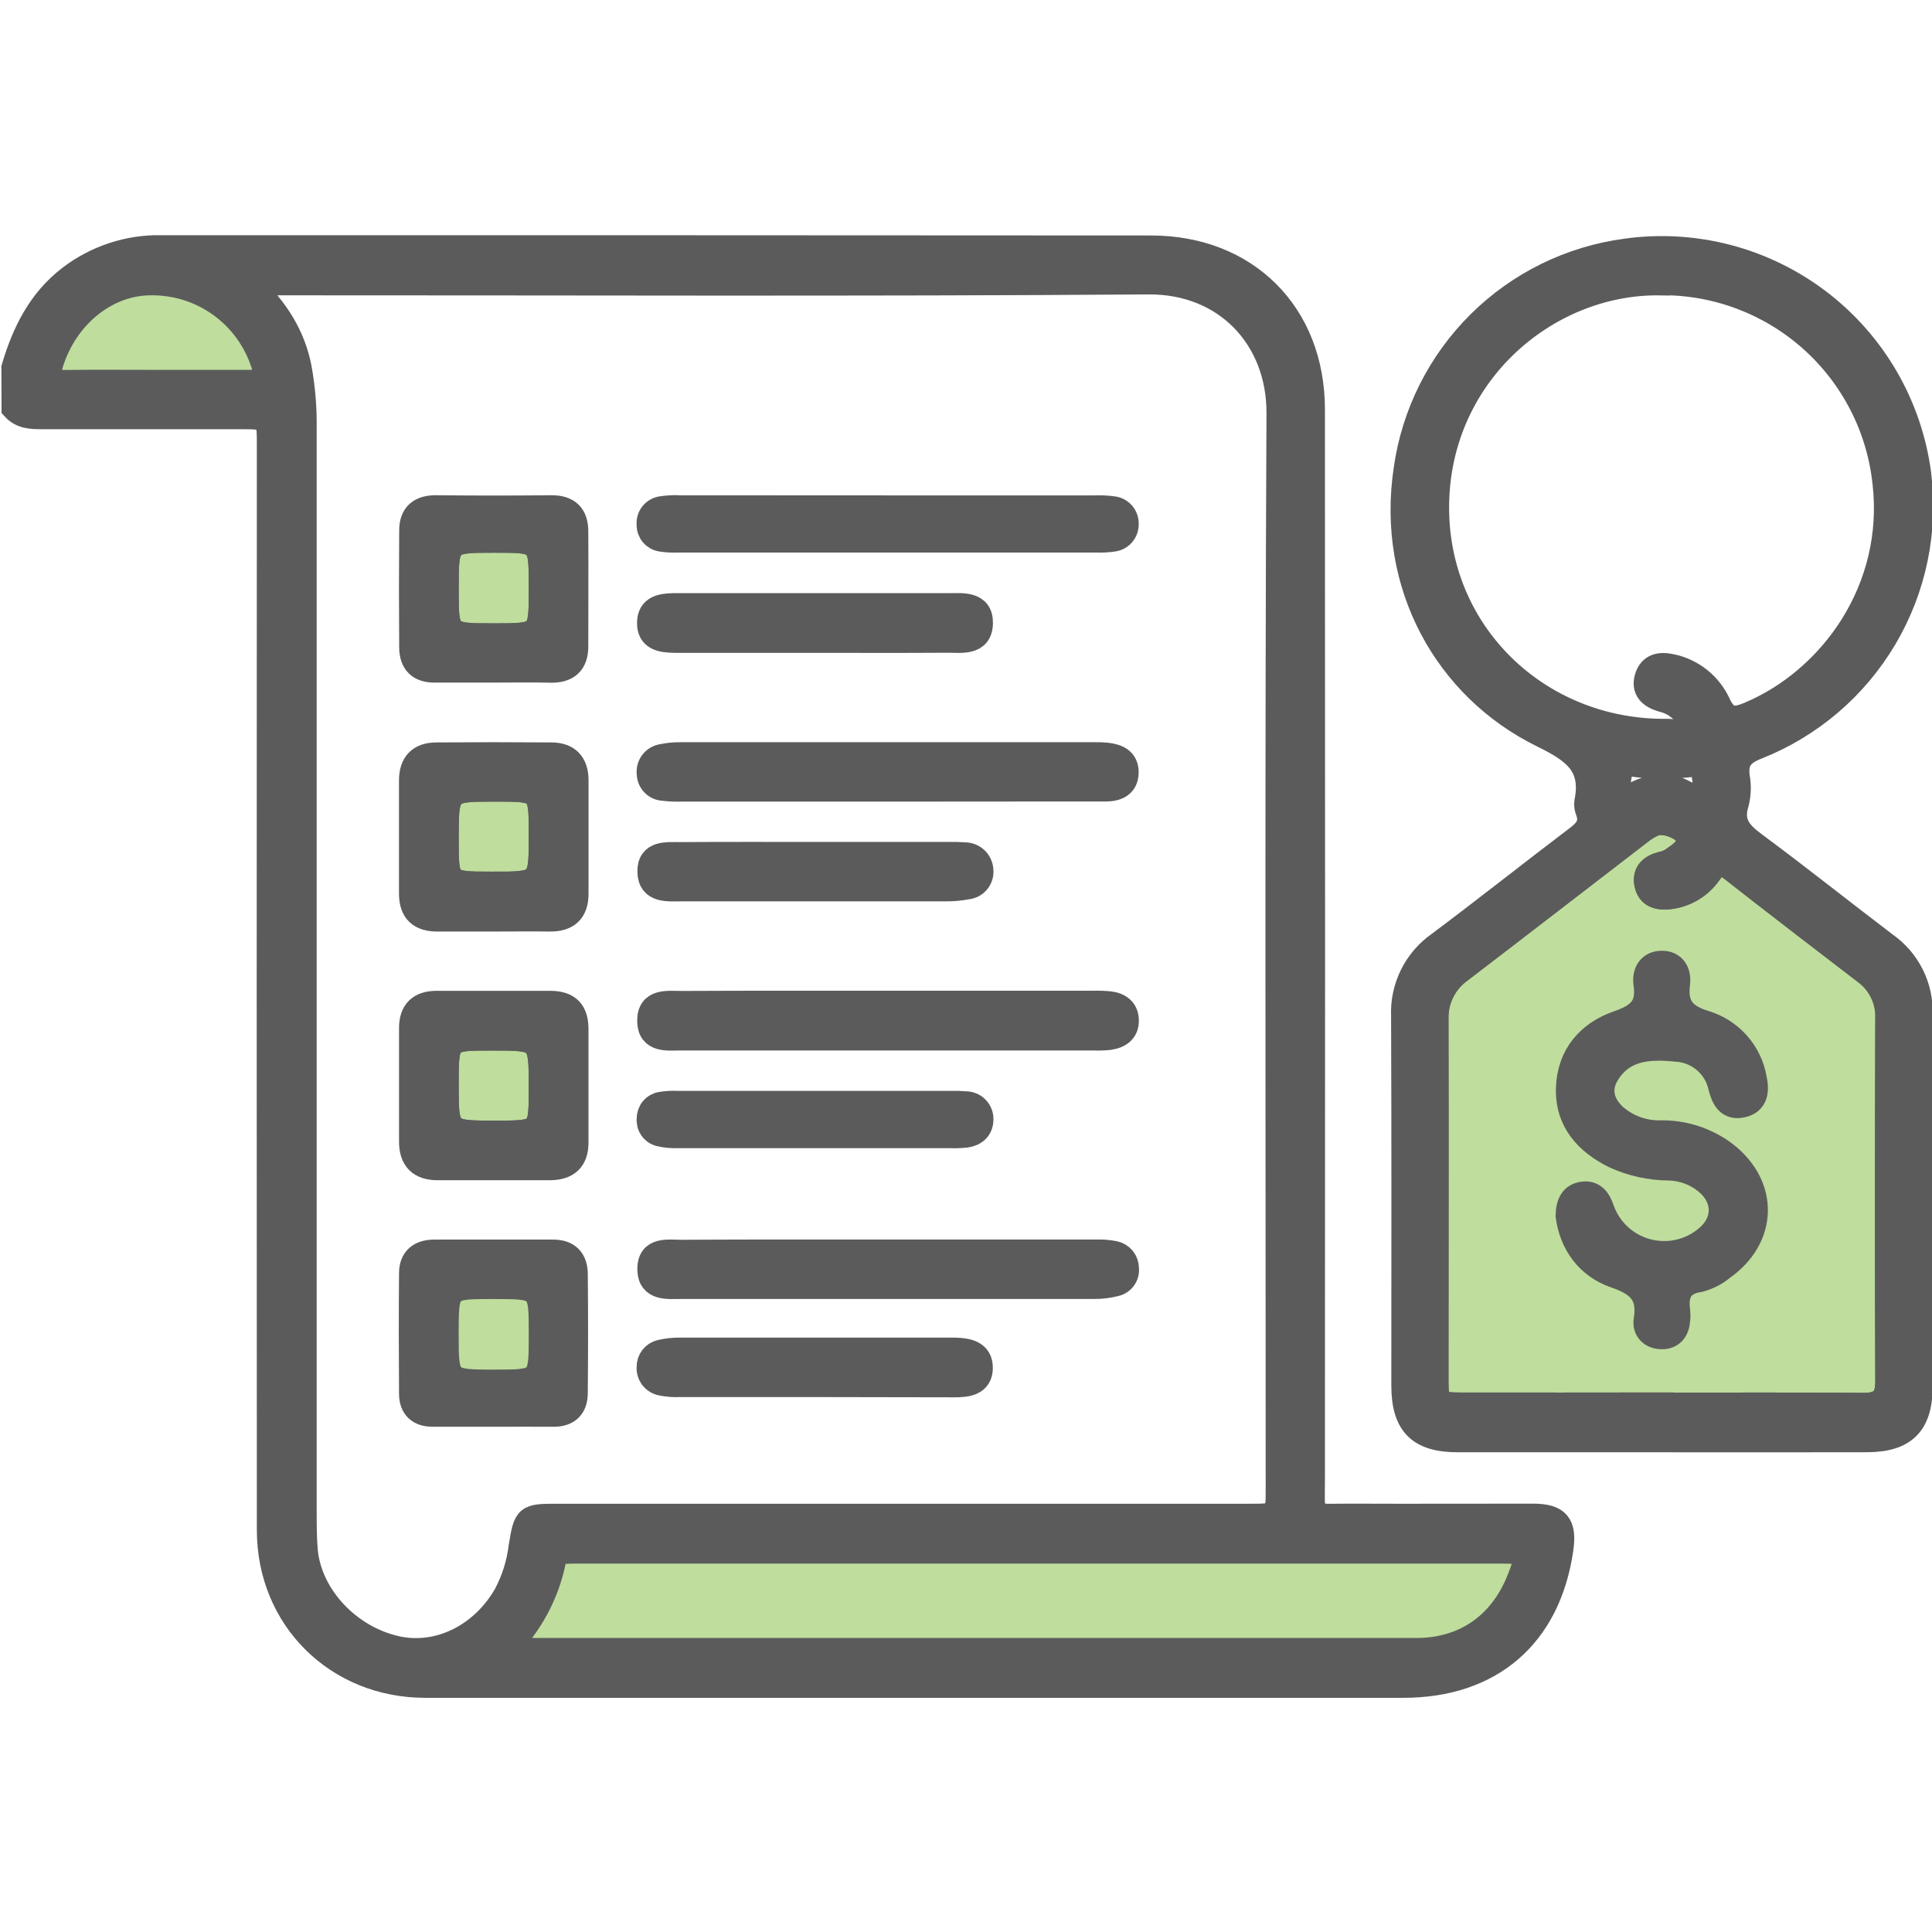 <svg width="512" height="512" viewBox="0 0 512 512" fill="none" xmlns="http://www.w3.org/2000/svg">
<g clip-path="url(#clip0_1321_1165)">
<g clip-path="url(#clip1_1321_1165)">
<path d="M3.663 97.438C6.428 88.139 10.577 79.697 18.506 73.612C25.475 68.259 34.06 65.439 42.846 65.617C130.238 65.617 217.63 65.644 305.023 65.696C330.271 65.696 347.815 83.174 347.828 108.488C347.88 202.948 347.88 297.404 347.828 391.856C347.828 403.222 346.721 401.721 357.877 401.774C373.985 401.839 390.079 401.774 406.174 401.774C412.825 401.774 414.63 403.986 413.655 410.598C410.323 433.541 395.005 446.646 371.891 446.646C285.482 446.646 199.073 446.646 112.664 446.646C89.378 446.646 71.374 428.945 71.36 405.527C71.308 309.767 71.308 213.999 71.36 118.221C71.36 110.464 71.36 110.464 63.642 110.45C46.081 110.45 28.52 110.45 10.959 110.45C8.325 110.45 5.691 110.358 3.702 108.185L3.663 97.438ZM66.671 75.785C73.257 82.054 77.669 89.035 79.315 97.543C80.249 102.714 80.69 107.962 80.632 113.216C80.632 208.994 80.632 304.771 80.632 400.549C80.632 403.986 80.632 407.45 80.922 410.888C82.015 423.018 92.46 434.108 105.222 436.874C116.286 439.257 127.876 433.515 134.119 422.557C136.192 418.631 137.531 414.36 138.07 409.953C139.387 401.866 139.506 401.8 147.79 401.8H331.127C338.714 401.8 338.714 401.8 338.714 394.385C338.714 299.424 338.463 204.476 338.924 109.515C339.016 89.654 324.95 74.573 304.338 74.731C227.131 75.285 149.924 74.942 72.704 74.969C70.847 74.955 69.016 74.521 66.671 75.785ZM134.04 437.111C136.463 437.269 137.438 437.374 138.413 437.374C217.385 437.374 296.365 437.374 375.355 437.374C388.209 437.374 397.903 430.499 402.618 418.553C405.371 411.586 405.041 411.072 397.679 411.072H154.283C152.808 411.072 151.333 411.072 149.845 411.138C149.098 411.077 148.357 411.303 147.772 411.771C147.186 412.239 146.802 412.912 146.697 413.654C144.876 422.559 140.453 430.723 133.987 437.111H134.04ZM41.647 101.31C49.866 101.31 58.071 101.31 66.29 101.31C69.925 101.31 70.873 99.993 69.793 96.437C67.774 90.136 63.786 84.65 58.416 80.785C53.046 76.92 46.577 74.882 39.961 74.969C28.226 74.969 17.571 83.674 13.62 95.923C12.382 99.874 13.238 101.415 17.465 101.336C25.513 101.218 33.56 101.323 41.647 101.31Z" fill="#5B5B5C"/>
<path d="M134.04 437.111C136.463 437.269 137.438 437.374 138.413 437.374H375.355C388.209 437.374 397.903 430.499 402.618 418.553C405.371 411.586 405.041 411.072 397.679 411.072H154.283C152.808 411.072 151.333 411.072 149.845 411.138C149.098 411.077 148.357 411.303 147.772 411.771C147.186 412.239 146.802 412.912 146.697 413.654C144.876 422.559 140.453 430.723 133.987 437.111H134.04Z" fill="#BFDD9C"/>
<path d="M41.647 101.31H66.29C69.925 101.31 70.873 99.993 69.793 96.437C67.774 90.136 63.786 84.65 58.416 80.785C53.046 76.92 46.577 74.882 39.961 74.969C28.226 74.969 17.571 83.674 13.62 95.923C12.382 99.874 13.238 101.415 17.465 101.336C25.513 101.218 33.56 101.323 41.647 101.31Z" fill="#BFDD9C"/>
<path d="M138.413 437.374C137.438 437.374 136.463 437.269 134.04 437.111H133.987C140.453 430.723 144.876 422.559 146.697 413.654C146.802 412.912 147.186 412.239 147.772 411.771C148.357 411.303 149.098 411.077 149.845 411.138C151.333 411.072 152.808 411.072 154.283 411.072H397.679C405.041 411.072 405.371 411.586 402.618 418.553C397.903 430.499 388.209 437.374 375.355 437.374M138.413 437.374C217.385 437.374 296.365 437.374 375.355 437.374M138.413 437.374H375.355M41.647 101.31C49.866 101.31 58.071 101.31 66.29 101.31M41.647 101.31C33.56 101.323 25.513 101.218 17.465 101.336C13.238 101.415 12.382 99.874 13.62 95.923C17.571 83.674 28.226 74.969 39.961 74.969C46.577 74.882 53.046 76.92 58.416 80.785C63.786 84.65 67.774 90.136 69.793 96.437C70.873 99.993 69.925 101.31 66.29 101.31M41.647 101.31H66.29M3.663 97.438C6.428 88.139 10.577 79.697 18.506 73.612C25.475 68.259 34.06 65.439 42.846 65.617C130.238 65.617 217.63 65.644 305.023 65.696C330.271 65.696 347.815 83.174 347.828 108.488C347.88 202.948 347.88 297.404 347.828 391.856C347.828 403.222 346.721 401.721 357.877 401.774C373.985 401.839 390.079 401.774 406.174 401.774C412.825 401.774 414.63 403.986 413.655 410.598C410.323 433.541 395.005 446.646 371.891 446.646C285.482 446.646 199.073 446.646 112.664 446.646C89.378 446.646 71.374 428.945 71.36 405.527C71.308 309.767 71.308 213.999 71.36 118.221C71.36 110.464 71.36 110.464 63.642 110.45C46.081 110.45 28.52 110.45 10.959 110.45C8.325 110.45 5.691 110.358 3.702 108.185L3.663 97.438ZM66.671 75.785C73.257 82.054 77.669 89.035 79.315 97.543C80.249 102.714 80.69 107.962 80.632 113.216C80.632 208.994 80.632 304.771 80.632 400.549C80.632 403.986 80.632 407.45 80.922 410.888C82.015 423.018 92.46 434.108 105.222 436.874C116.286 439.257 127.876 433.515 134.119 422.557C136.192 418.631 137.531 414.36 138.07 409.953C139.387 401.866 139.506 401.8 147.79 401.8H331.127C338.714 401.8 338.714 401.8 338.714 394.385C338.714 299.424 338.463 204.476 338.924 109.515C339.016 89.654 324.95 74.573 304.338 74.731C227.131 75.285 149.924 74.942 72.704 74.969C70.847 74.955 69.016 74.521 66.671 75.785Z" stroke="#5B5B5C" stroke-width="6.585"/>
<path d="M440.51 381.573C422.453 381.573 404.383 381.573 386.313 381.573C376.105 381.573 372.022 377.424 372.009 367.19C372.009 334.514 372.088 301.824 371.943 269.148C371.796 265.451 372.579 261.777 374.219 258.461C375.86 255.145 378.306 252.294 381.334 250.168C393.662 240.949 405.779 231.321 418.08 221.996C420.596 220.087 422.032 218.15 420.82 214.937C420.503 214.176 420.394 213.344 420.504 212.527C422.506 202.622 417.04 198.908 408.756 194.838C383.296 182.326 368.032 154.984 372.615 124.375C374.683 109.687 381.502 96.08 392.031 85.632C402.559 75.185 416.219 68.471 430.922 66.516C439.892 65.267 449.021 65.804 457.783 68.097C466.545 70.389 474.767 74.392 481.976 79.875C489.185 85.358 495.239 92.212 499.788 100.044C504.337 107.875 507.293 116.529 508.485 125.508C510.396 140.62 507.228 155.938 499.479 169.052C491.729 182.166 479.839 192.331 465.68 197.947C461.597 199.527 459.845 201.489 460.411 205.849C460.84 208.119 460.777 210.454 460.227 212.698C458.541 217.966 460.872 220.732 464.85 223.669C476.598 232.362 488.017 241.489 499.66 250.327C502.627 252.408 505.025 255.199 506.635 258.445C508.246 261.691 509.017 265.289 508.88 268.91C508.761 301.745 508.88 334.593 508.88 367.441C508.88 377.319 504.705 381.533 494.813 381.56C476.638 381.612 458.581 381.573 440.51 381.573ZM440.181 372.353C458.067 372.353 475.966 372.274 493.852 372.419C498.475 372.419 500.279 370.825 500.266 366.097C500.134 334.092 500.174 302.074 500.266 270.069C500.384 267.684 499.914 265.305 498.896 263.144C497.879 260.983 496.346 259.105 494.431 257.676C482.578 248.588 470.724 239.5 458.976 230.294C456.42 228.292 455.024 228.516 453.101 231.163C451.897 232.942 450.325 234.443 448.491 235.563C446.658 236.683 444.606 237.397 442.473 237.656C439.667 237.986 437.007 237.498 436.388 234.166C435.835 231.163 437.705 229.675 440.418 228.977C441.39 228.788 442.318 228.422 443.158 227.897C445.199 226.369 447.939 225.026 447.346 221.917C446.859 219.441 441.208 217.215 438.469 218.256C437.099 218.826 435.817 219.589 434.662 220.521C418.778 232.717 402.96 244.979 387.037 257.136C384.959 258.606 383.28 260.57 382.151 262.851C381.022 265.132 380.479 267.658 380.57 270.201C380.649 302.048 380.57 333.895 380.57 365.742C380.57 371.958 380.965 372.327 387.432 372.327C405.028 372.344 422.611 372.34 440.181 372.314V372.353ZM440.181 74.985C409.572 74.418 379.885 99.917 380.755 136.071C381.571 169.155 408.716 194.298 442.038 193.785C443.948 193.785 446.924 194.97 447.57 192.217C448.123 189.847 445.792 188.148 443.935 186.804C442.816 186.13 441.598 185.637 440.326 185.342C437.441 184.46 435.532 182.774 436.467 179.6C437.402 176.426 439.904 175.965 442.815 176.584C445.576 177.141 448.163 178.35 450.362 180.109C452.562 181.869 454.309 184.128 455.459 186.699C457.527 191.032 459.884 190.834 463.612 189.267C485.462 180.048 502.795 155.985 499.502 127.812C497.917 113.221 490.974 99.736 480.018 89.97C469.062 80.203 454.871 74.85 440.194 74.945L440.181 74.985ZM451.824 206.81C451.376 205.296 451.929 202.253 448.821 202.556C443.288 203.261 437.686 203.235 432.16 202.477C430.316 202.174 429.526 203.531 429.21 205.111C428.828 207.219 428.419 209.524 429.947 211.249C431.146 212.566 432.318 210.959 433.385 210.406C437.955 208.062 442.683 207.693 447.043 210.406C451.402 213.119 451.547 210.261 451.837 206.771L451.824 206.81Z" fill="#5B5B5C"/>
<path d="M440.181 372.353C458.067 372.353 475.966 372.274 493.852 372.419C498.475 372.419 500.279 370.825 500.266 366.097C500.134 334.092 500.174 302.074 500.266 270.069C500.384 267.684 499.914 265.305 498.896 263.144C497.879 260.983 496.346 259.105 494.431 257.676C482.578 248.588 470.724 239.5 458.976 230.294C456.42 228.292 455.024 228.516 453.101 231.163C451.897 232.942 450.325 234.443 448.491 235.563C446.658 236.683 444.606 237.397 442.473 237.656C439.667 237.986 437.007 237.498 436.388 234.166C435.835 231.163 437.705 229.675 440.418 228.977C441.39 228.788 442.318 228.422 443.158 227.897C445.199 226.369 447.939 225.026 447.346 221.917C446.859 219.441 441.208 217.215 438.469 218.256C437.099 218.826 435.817 219.589 434.662 220.521C418.778 232.717 402.96 244.979 387.037 257.136C384.959 258.606 383.28 260.57 382.151 262.851C381.022 265.132 380.479 267.658 380.57 270.201C380.649 302.048 380.57 333.895 380.57 365.742C380.57 371.958 380.965 372.327 387.432 372.327C405.028 372.344 422.611 372.34 440.181 372.314V372.353Z" fill="#BFDD9C"/>
<path d="M440.51 381.573C422.453 381.573 404.383 381.573 386.313 381.573C376.105 381.573 372.022 377.424 372.009 367.19C372.009 334.514 372.088 301.824 371.943 269.148C371.796 265.451 372.579 261.777 374.219 258.461C375.86 255.145 378.306 252.294 381.334 250.168C393.662 240.949 405.779 231.321 418.08 221.996C420.596 220.087 422.032 218.15 420.82 214.937C420.503 214.176 420.394 213.344 420.504 212.527C422.506 202.622 417.04 198.908 408.756 194.838C383.296 182.326 368.032 154.984 372.615 124.375C374.683 109.687 381.502 96.08 392.031 85.632C402.559 75.185 416.219 68.471 430.922 66.516C439.892 65.267 449.021 65.804 457.783 68.097C466.545 70.389 474.767 74.392 481.976 79.875C489.185 85.358 495.239 92.212 499.788 100.044C504.337 107.875 507.293 116.529 508.485 125.508C510.396 140.62 507.228 155.938 499.479 169.052C491.729 182.166 479.839 192.331 465.68 197.947C461.597 199.527 459.845 201.489 460.411 205.849C460.84 208.119 460.777 210.454 460.227 212.698C458.541 217.966 460.872 220.732 464.85 223.669C476.598 232.362 488.017 241.489 499.66 250.327C502.627 252.408 505.025 255.199 506.635 258.445C508.246 261.691 509.017 265.289 508.88 268.91C508.761 301.745 508.88 334.593 508.88 367.441C508.88 377.319 504.705 381.533 494.813 381.56C476.638 381.612 458.581 381.573 440.51 381.573ZM440.181 372.353C458.067 372.353 475.966 372.274 493.852 372.419C498.475 372.419 500.279 370.825 500.266 366.097C500.134 334.092 500.174 302.074 500.266 270.069C500.384 267.684 499.914 265.305 498.896 263.144C497.879 260.983 496.346 259.105 494.431 257.676C482.578 248.588 470.724 239.5 458.976 230.294C456.42 228.292 455.024 228.516 453.101 231.163C451.897 232.942 450.325 234.443 448.491 235.563C446.658 236.683 444.606 237.397 442.473 237.656C439.667 237.986 437.007 237.498 436.388 234.166C435.835 231.163 437.705 229.675 440.418 228.977C441.39 228.788 442.318 228.422 443.158 227.897C445.199 226.369 447.939 225.026 447.346 221.917C446.859 219.441 441.208 217.215 438.469 218.256C437.099 218.826 435.817 219.589 434.662 220.521C418.778 232.717 402.96 244.979 387.037 257.136C384.959 258.606 383.28 260.57 382.151 262.851C381.022 265.132 380.479 267.658 380.57 270.201C380.649 302.048 380.57 333.895 380.57 365.742C380.57 371.958 380.965 372.327 387.432 372.327C405.028 372.344 422.611 372.34 440.181 372.314V372.353ZM440.181 74.985C409.572 74.418 379.885 99.917 380.755 136.071C381.571 169.155 408.716 194.298 442.038 193.785C443.948 193.785 446.924 194.97 447.57 192.217C448.123 189.847 445.792 188.148 443.935 186.804C442.816 186.13 441.598 185.637 440.326 185.342C437.441 184.46 435.532 182.774 436.467 179.6C437.402 176.426 439.904 175.965 442.815 176.584C445.576 177.141 448.163 178.35 450.362 180.109C452.562 181.869 454.309 184.128 455.459 186.699C457.527 191.032 459.884 190.834 463.612 189.267C485.462 180.048 502.795 155.985 499.502 127.812C497.917 113.221 490.974 99.736 480.018 89.97C469.062 80.203 454.871 74.85 440.194 74.945L440.181 74.985ZM451.824 206.81C451.376 205.296 451.929 202.253 448.821 202.556C443.288 203.261 437.686 203.235 432.16 202.477C430.316 202.174 429.526 203.531 429.21 205.111C428.828 207.219 428.419 209.524 429.947 211.249C431.146 212.566 432.318 210.959 433.385 210.406C437.955 208.062 442.683 207.693 447.043 210.406C451.402 213.119 451.547 210.261 451.837 206.771L451.824 206.81Z" stroke="#5B5B5C" stroke-width="6.585"/>
<path d="M440.181 372.353C458.067 372.353 475.966 372.274 493.852 372.419C498.475 372.419 500.279 370.825 500.266 366.097C500.134 334.092 500.174 302.074 500.266 270.069C500.384 267.684 499.914 265.305 498.896 263.144C497.879 260.983 496.346 259.105 494.431 257.676C482.578 248.588 470.724 239.5 458.976 230.294C456.42 228.292 455.024 228.516 453.101 231.163C451.897 232.942 450.325 234.443 448.491 235.563C446.658 236.683 444.606 237.397 442.473 237.656C439.667 237.986 437.007 237.498 436.388 234.166C435.835 231.163 437.705 229.675 440.418 228.977C441.39 228.788 442.318 228.422 443.158 227.897C445.199 226.369 447.939 225.026 447.346 221.917C446.859 219.441 441.208 217.215 438.469 218.256C437.099 218.826 435.817 219.589 434.662 220.521C418.778 232.717 402.96 244.979 387.037 257.136C384.959 258.606 383.28 260.57 382.151 262.851C381.022 265.132 380.479 267.658 380.57 270.201C380.649 302.048 380.57 333.895 380.57 365.742C380.57 371.958 380.965 372.327 387.432 372.327C405.028 372.344 422.611 372.34 440.181 372.314V372.353Z" stroke="#5B5B5C" stroke-width="6.585"/>
<path d="M130.997 265.867C135.923 265.867 140.849 265.867 145.762 265.867C150.674 265.867 152.676 268.146 152.663 272.795C152.663 282.805 152.663 292.815 152.663 302.811C152.663 307.276 150.345 309.396 145.959 309.475C135.95 309.475 125.944 309.475 115.943 309.475C111.294 309.475 109.015 307.157 109.042 302.482C109.042 292.472 109.042 282.462 109.042 272.453C109.042 268.001 111.294 265.867 115.746 265.867C120.83 265.894 125.94 265.867 130.997 265.867ZM131.116 300.269C143.417 300.269 143.417 300.269 143.417 288.284C143.417 275.113 143.417 275.113 130.326 275.113C118.261 275.113 118.261 275.113 118.261 287.375C118.261 300.269 118.261 300.269 131.116 300.269Z" fill="#5B5B5C"/>
<path d="M131.116 300.269C143.417 300.269 143.417 300.269 143.417 288.284C143.417 275.113 143.417 275.113 130.326 275.113C118.261 275.113 118.261 275.113 118.261 287.375C118.261 300.269 118.261 300.269 131.116 300.269Z" fill="#BFDD9C"/>
<path d="M130.997 265.867C135.923 265.867 140.849 265.867 145.762 265.867C150.674 265.867 152.676 268.146 152.663 272.795C152.663 282.805 152.663 292.815 152.663 302.811C152.663 307.276 150.345 309.396 145.959 309.475C135.95 309.475 125.944 309.475 115.943 309.475C111.294 309.475 109.015 307.157 109.042 302.482C109.042 292.472 109.042 282.462 109.042 272.453C109.042 268.001 111.294 265.867 115.746 265.867C120.83 265.894 125.94 265.867 130.997 265.867ZM131.116 300.269C143.417 300.269 143.417 300.269 143.417 288.284C143.417 275.113 143.417 275.113 130.326 275.113C118.261 275.113 118.261 275.113 118.261 287.375C118.261 300.269 118.261 300.269 131.116 300.269Z" stroke="#5B5B5C" stroke-width="6.585"/>
<path d="M131.116 300.269C143.417 300.269 143.417 300.269 143.417 288.284C143.417 275.113 143.417 275.113 130.326 275.113C118.261 275.113 118.261 275.113 118.261 287.375C118.261 300.269 118.261 300.269 131.116 300.269Z" stroke="#5B5B5C" stroke-width="6.585"/>
<path d="M130.84 243.573C125.914 243.573 121.001 243.573 116.088 243.573C111.426 243.652 109.029 241.558 109.029 236.816C109.029 226.82 109.029 216.823 109.029 206.827C109.029 202.348 111.255 200.07 115.614 200.044C125.773 199.965 135.932 199.965 146.091 200.044C150.477 200.044 152.677 202.375 152.677 206.827C152.677 216.823 152.677 226.82 152.677 236.816C152.677 241.545 150.28 243.652 145.617 243.573C140.678 243.507 135.752 243.573 130.84 243.573ZM143.418 221.288C143.418 209.145 143.418 209.145 131.287 209.145C118.262 209.145 118.262 209.145 118.262 222.315C118.262 234.287 118.262 234.288 130.115 234.288C143.431 234.34 143.431 234.34 143.418 221.288Z" fill="#5B5B5C"/>
<path d="M143.418 221.288C143.418 209.145 143.418 209.145 131.287 209.145C118.262 209.145 118.262 209.145 118.262 222.315C118.262 234.287 118.262 234.288 130.115 234.288C143.431 234.34 143.431 234.34 143.418 221.288Z" fill="#BFDD9C"/>
<path d="M130.84 243.573C125.914 243.573 121.001 243.573 116.088 243.573C111.426 243.652 109.029 241.558 109.029 236.816C109.029 226.82 109.029 216.823 109.029 206.827C109.029 202.348 111.255 200.07 115.614 200.044C125.773 199.965 135.932 199.965 146.091 200.044C150.477 200.044 152.677 202.375 152.677 206.827C152.677 216.823 152.677 226.82 152.677 236.816C152.677 241.545 150.28 243.652 145.617 243.573C140.678 243.507 135.752 243.573 130.84 243.573ZM143.418 221.288C143.418 209.145 143.418 209.145 131.287 209.145C118.262 209.145 118.262 209.145 118.262 222.315C118.262 234.287 118.262 234.288 130.115 234.288C143.431 234.34 143.431 234.34 143.418 221.288Z" stroke="#5B5B5C" stroke-width="6.585"/>
<path d="M143.418 221.288C143.418 209.145 143.418 209.145 131.287 209.145C118.262 209.145 118.262 209.145 118.262 222.315C118.262 234.287 118.262 234.288 130.115 234.288C143.431 234.34 143.431 234.34 143.418 221.288Z" stroke="#5B5B5C" stroke-width="6.585"/>
<path d="M130.47 374.813C125.202 374.813 119.934 374.813 114.665 374.813C111.004 374.813 109.068 372.916 109.041 369.399C108.962 358.731 108.949 348.063 109.041 337.381C109.041 333.654 111.294 331.784 115.1 331.797C125.637 331.797 136.173 331.797 146.618 331.797C150.569 331.797 152.439 333.944 152.479 337.592C152.584 348.129 152.571 358.665 152.479 369.123C152.479 372.876 150.503 374.852 146.618 374.813C141.31 374.773 135.897 374.813 130.47 374.813ZM130.799 366.252C143.417 366.252 143.417 366.252 143.417 353.594C143.417 340.964 143.417 340.964 130.708 340.964C130.681 340.964 130.655 340.964 130.628 340.964C118.261 340.964 118.261 340.964 118.261 353.515C118.261 366.067 118.261 366.252 130.799 366.252Z" fill="#5B5B5C"/>
<path d="M130.799 366.252C143.417 366.252 143.417 366.252 143.417 353.594C143.417 340.964 143.417 340.964 130.708 340.964H130.628C118.261 340.964 118.261 340.964 118.261 353.515C118.261 366.067 118.261 366.252 130.799 366.252Z" fill="#BFDD9C"/>
<path d="M130.628 340.964C118.261 340.964 118.261 340.964 118.261 353.515C118.261 366.067 118.261 366.252 130.799 366.252C143.417 366.252 143.417 366.252 143.417 353.594C143.417 340.964 143.417 340.964 130.708 340.964M130.628 340.964H130.708M130.628 340.964C130.655 340.964 130.681 340.964 130.708 340.964M130.47 374.813C125.202 374.813 119.934 374.813 114.665 374.813C111.004 374.813 109.068 372.916 109.041 369.399C108.962 358.731 108.949 348.063 109.041 337.381C109.041 333.654 111.294 331.784 115.1 331.797C125.637 331.797 136.173 331.797 146.618 331.797C150.569 331.797 152.439 333.944 152.479 337.592C152.584 348.129 152.571 358.665 152.479 369.123C152.479 372.876 150.503 374.852 146.618 374.813C141.31 374.773 135.897 374.813 130.47 374.813Z" stroke="#5B5B5C" stroke-width="6.585"/>
<path d="M130.497 177.601C125.413 177.601 120.33 177.601 115.246 177.601C111.123 177.666 109.121 175.533 109.082 171.608C109.003 161.282 109.003 150.947 109.082 140.604C109.082 136.363 111.387 134.48 115.667 134.532C125.852 134.646 136.025 134.646 146.184 134.532C150.583 134.532 152.585 136.64 152.611 140.775C152.677 150.956 152.611 161.124 152.611 171.305C152.611 175.796 150.24 177.772 145.749 177.627C140.678 177.495 135.594 177.614 130.497 177.601ZM130.84 168.486C143.418 168.486 143.418 168.486 143.418 156.132V155.632C143.418 143.185 143.418 143.185 131.09 143.185C118.262 143.185 118.262 143.185 118.262 156.119C118.262 168.486 118.262 168.486 130.84 168.486Z" fill="#5B5B5C"/>
<path d="M130.84 168.486C143.418 168.486 143.418 168.486 143.418 156.132V155.632C143.418 143.185 143.418 143.185 131.09 143.185C118.262 143.185 118.262 143.185 118.262 156.119C118.262 168.486 118.262 168.486 130.84 168.486Z" fill="#BFDD9C"/>
<path d="M130.497 177.601C125.413 177.601 120.33 177.601 115.246 177.601C111.123 177.666 109.121 175.533 109.082 171.608C109.003 161.282 109.003 150.947 109.082 140.604C109.082 136.363 111.387 134.48 115.667 134.532C125.852 134.646 136.025 134.646 146.184 134.532C150.583 134.532 152.585 136.64 152.611 140.775C152.677 150.956 152.611 161.124 152.611 171.305C152.611 175.796 150.24 177.772 145.749 177.627C140.678 177.495 135.594 177.614 130.497 177.601ZM130.84 168.486C143.418 168.486 143.418 168.486 143.418 156.132V155.632C143.418 143.185 143.418 143.185 131.09 143.185C118.262 143.185 118.262 143.185 118.262 156.119C118.262 168.486 118.262 168.486 130.84 168.486Z" stroke="#5B5B5C" stroke-width="6.585"/>
<path d="M130.84 168.486C143.418 168.486 143.418 168.486 143.418 156.132V155.632C143.418 143.185 143.418 143.185 131.09 143.185C118.262 143.185 118.262 143.185 118.262 156.119C118.262 168.486 118.262 168.486 130.84 168.486Z" stroke="#5B5B5C" stroke-width="6.585"/>
<path d="M235.336 265.851H289.547C291.023 265.809 292.501 265.853 293.972 265.983C296.514 266.273 298.437 267.563 298.516 270.29C298.622 273.306 296.554 274.61 293.827 274.979C292.514 275.105 291.194 275.145 289.876 275.097C253.411 275.097 216.945 275.097 180.48 275.097C176.963 275.097 172.261 275.835 172.156 270.672C172.037 265.061 176.963 265.917 180.612 265.904C198.879 265.812 217.108 265.851 235.336 265.851Z" fill="#5B5B5C" stroke="#5B5B5C" stroke-width="6.585"/>
<path d="M234.901 209.143H180.743C179.103 209.198 177.46 209.128 175.83 208.932C174.826 208.892 173.874 208.47 173.17 207.753C172.465 207.037 172.06 206.078 172.037 205.073C171.891 203.994 172.179 202.9 172.839 202.034C173.498 201.167 174.475 200.597 175.554 200.45C177.161 200.118 178.799 199.963 180.44 199.989C217.046 199.989 253.648 199.989 290.245 199.989C291.229 199.971 292.214 200.006 293.195 200.094C296.053 200.397 298.529 201.411 298.463 204.77C298.397 208.128 295.921 209.103 292.997 209.116C286.267 209.116 279.537 209.116 272.807 209.116L234.901 209.143Z" fill="#5B5B5C" stroke="#5B5B5C" stroke-width="6.585"/>
<path d="M235.337 331.78H290.496C292.13 331.719 293.766 331.851 295.369 332.175C296.27 332.371 297.077 332.871 297.655 333.59C298.232 334.309 298.546 335.204 298.543 336.127C298.65 337.042 298.418 337.965 297.892 338.722C297.365 339.479 296.58 340.017 295.685 340.236C293.789 340.73 291.836 340.969 289.877 340.947C253.438 340.947 216.998 340.947 180.559 340.947C177.082 340.947 172.301 341.619 172.196 336.495C172.077 330.832 177.082 331.859 180.691 331.846C198.893 331.741 217.121 331.78 235.337 331.78Z" fill="#5B5B5C" stroke="#5B5B5C" stroke-width="6.585"/>
<path d="M235.363 134.577H290.048C291.684 134.512 293.323 134.587 294.947 134.8C295.941 134.906 296.858 135.385 297.513 136.14C298.168 136.896 298.513 137.871 298.477 138.87C298.505 139.871 298.152 140.845 297.49 141.596C296.827 142.346 295.904 142.817 294.908 142.914C293.442 143.12 291.961 143.195 290.482 143.137H179.65C178.175 143.204 176.697 143.125 175.238 142.9C174.327 142.766 173.497 142.304 172.903 141.6C172.309 140.897 171.992 140.001 172.011 139.081C171.894 138.083 172.169 137.079 172.779 136.28C173.388 135.481 174.284 134.951 175.278 134.8C176.898 134.545 178.54 134.461 180.177 134.55L235.363 134.577Z" fill="#5B5B5C" stroke="#5B5B5C" stroke-width="6.585"/>
<path d="M215.593 169.718H182.153C181.007 169.718 179.848 169.718 178.702 169.718C175.409 169.639 172.024 169.257 172.117 164.976C172.182 161.025 175.343 160.551 178.491 160.485H180.454C204.064 160.485 227.675 160.485 251.286 160.485C254.987 160.485 259.979 159.84 259.847 165.213C259.715 170.587 254.697 169.665 251.036 169.691C239.208 169.77 227.355 169.718 215.593 169.718Z" fill="#5B5B5C" stroke="#5B5B5C" stroke-width="6.585"/>
<path d="M215.62 366.943C203.819 366.943 192.013 366.943 180.203 366.943C178.57 367.019 176.934 366.895 175.33 366.574C174.343 366.398 173.457 365.86 172.843 365.067C172.23 364.274 171.933 363.281 172.011 362.281C171.988 361.371 172.279 360.481 172.835 359.761C173.392 359.041 174.18 358.535 175.067 358.329C176.794 357.933 178.563 357.748 180.335 357.776C203.955 357.776 227.565 357.776 251.167 357.776H253.13C256.462 357.882 259.873 358.488 259.821 362.57C259.768 366.653 256.212 367.009 252.932 367.009L215.62 366.943Z" fill="#5B5B5C" stroke="#5B5B5C" stroke-width="6.585"/>
<path d="M216.251 226.417H251.733C253.051 226.386 254.37 226.421 255.685 226.523C256.764 226.52 257.804 226.926 258.596 227.659C259.387 228.392 259.872 229.398 259.952 230.474C260.025 231.014 259.989 231.564 259.845 232.09C259.702 232.616 259.453 233.108 259.115 233.535C258.777 233.963 258.356 234.319 257.878 234.58C257.399 234.842 256.873 235.004 256.33 235.057C254.559 235.4 252.76 235.572 250.956 235.571C227.468 235.571 203.981 235.571 180.493 235.571C177.016 235.571 172.301 236.177 172.208 231.014C172.116 225.851 176.818 226.483 180.322 226.457C192.267 226.378 204.266 226.417 216.251 226.417Z" fill="#5B5B5C" stroke="#5B5B5C" stroke-width="6.585"/>
<path d="M215.62 300.983C203.652 300.983 191.684 300.983 179.716 300.983C178.084 301.047 176.45 300.897 174.856 300.535C173.964 300.316 173.183 299.776 172.663 299.018C172.143 298.26 171.921 297.337 172.038 296.426C172.018 295.509 172.334 294.616 172.926 293.916C173.517 293.215 174.344 292.754 175.251 292.619C176.706 292.395 178.18 292.315 179.651 292.382H251.958C253.276 292.348 254.595 292.388 255.909 292.501C256.449 292.497 256.984 292.602 257.483 292.808C257.982 293.015 258.434 293.319 258.814 293.704C259.193 294.088 259.492 294.544 259.692 295.046C259.892 295.547 259.99 296.084 259.979 296.623C259.979 299.113 258.359 300.496 256.028 300.838C254.558 300.992 253.079 301.04 251.602 300.983H215.62Z" fill="#5B5B5C" stroke="#5B5B5C" stroke-width="6.585"/>
<path d="M415.539 322.185C415.605 318.945 416.645 316.745 419.596 316.416C422.309 316.1 423.665 317.97 424.469 320.367C425.393 323.058 426.959 325.483 429.032 327.432C431.104 329.381 433.62 330.796 436.363 331.553C439.105 332.311 441.99 332.389 444.77 331.78C447.549 331.171 450.137 329.894 452.312 328.059C457.422 323.818 457.409 317.522 452.233 313.255C449.424 310.938 445.916 309.635 442.276 309.554C437.336 309.517 432.459 308.444 427.959 306.406C420.491 302.732 415.394 297.121 415.631 288.428C415.868 279.736 421.044 273.782 428.802 271.122C434.4 269.199 437.06 266.802 436.178 260.796C435.756 257.925 437.007 255.317 440.313 255.251C443.619 255.185 444.963 257.741 444.594 260.638C443.856 266.473 445.977 269.291 451.824 271.082C455.167 272.084 458.163 273.998 460.478 276.608C462.793 279.218 464.334 282.422 464.929 285.86C465.575 288.955 465.443 292.09 461.61 292.893C458.067 293.644 456.777 291.141 456.013 288.125C455.428 285.374 453.947 282.893 451.802 281.073C449.657 279.252 446.969 278.194 444.159 278.063C437.047 277.352 430.08 277.681 425.878 284.648C423.468 288.6 424.456 292.63 427.893 295.778C431.267 298.733 435.632 300.309 440.116 300.19C446.246 300.101 452.231 302.052 457.132 305.735C468.169 314.256 467.866 327.98 456.447 336.027C454.674 337.493 452.602 338.554 450.376 339.136C445.226 339.913 444.041 342.916 444.62 347.433C444.706 348.247 444.706 349.069 444.62 349.883C444.409 352.517 443.079 354.321 440.313 354.269C437.547 354.216 435.809 352.346 436.23 349.778C437.337 342.968 434.268 340.202 428.012 338.056C420.821 335.566 416.514 329.613 415.539 322.185Z" fill="#5B5B5C" stroke="#5B5B5C" stroke-width="6.585"/>
</g>
</g>
<defs>
<clipPath id="clip0_1321_1165">
<rect width="512" height="512" fill="white"/>
</clipPath>
<clipPath id="clip1_1321_1165">
<rect width="512" height="387.693" fill="white" transform="translate(0.37 62.336)"/>
</clipPath>
</defs>
</svg>

